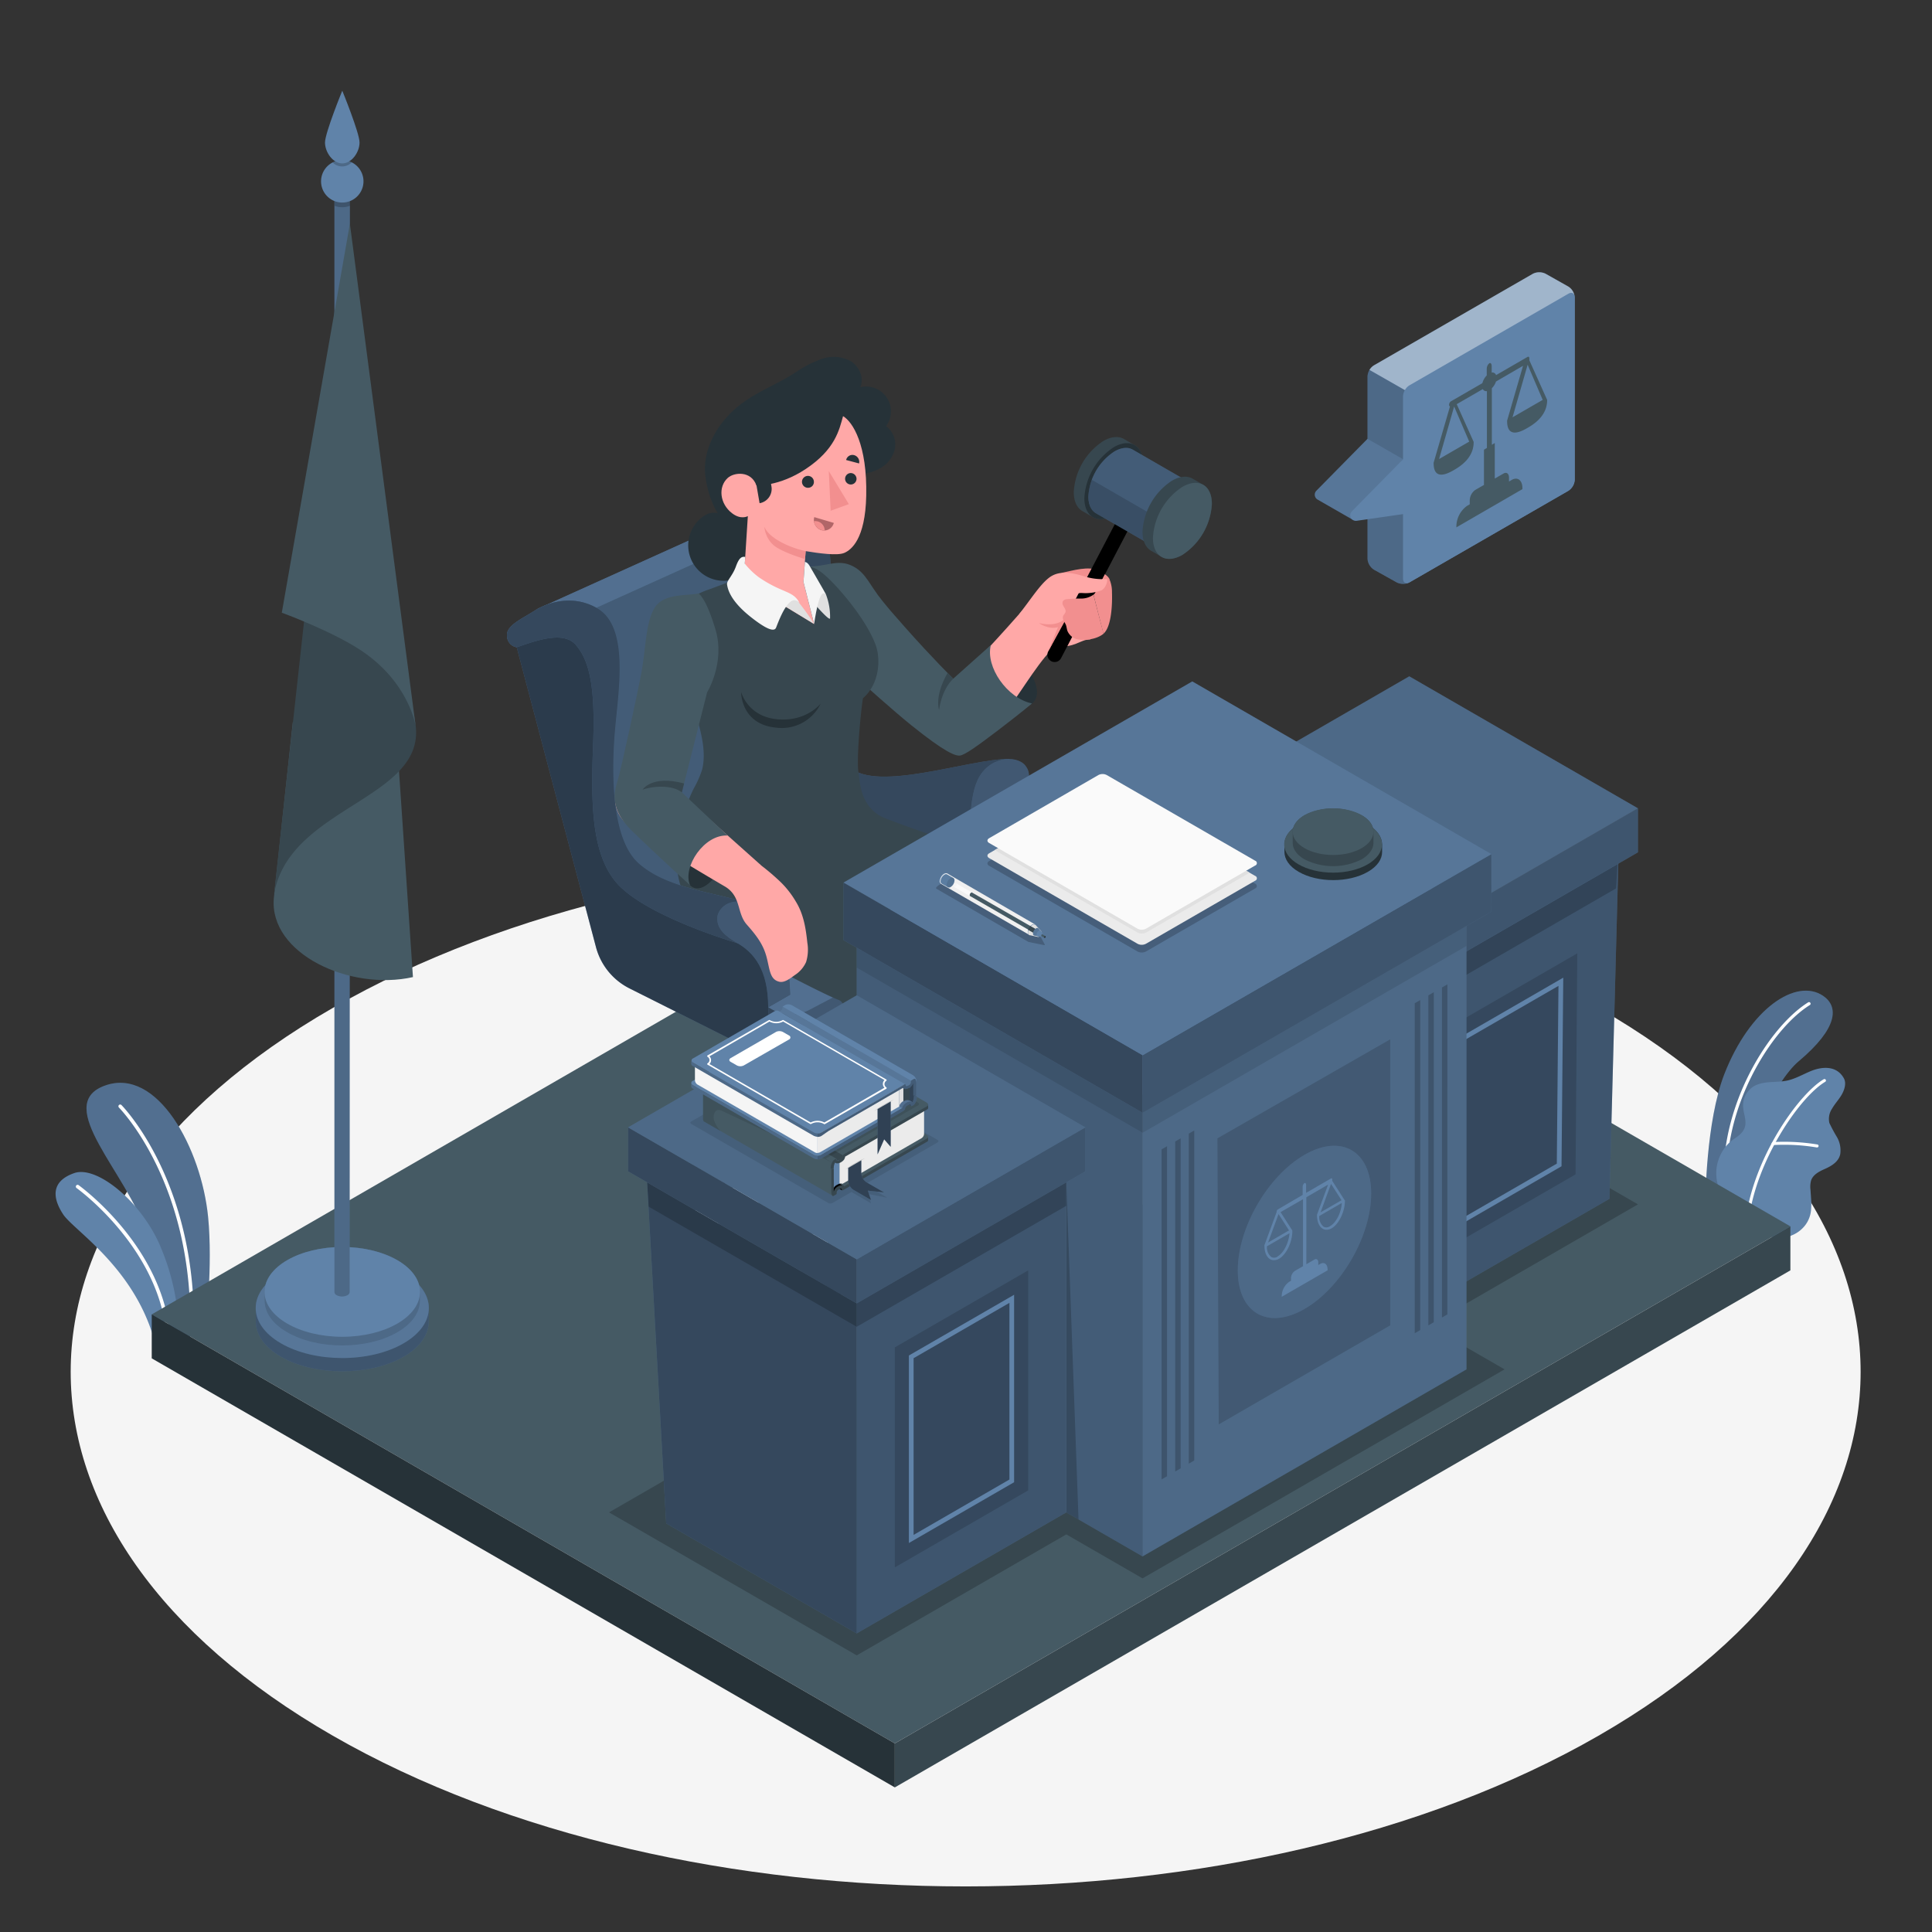<svg xmlns="http://www.w3.org/2000/svg" viewBox="0 0 500 500"><rect x="0" y="0" width="500" height="500" fill="#333333" stroke="none"/><g id="freepik--Floor--inject-54"><path id="freepik--floor--inject-54" d="M413.69,260.85c-90.45-52-237.11-52-327.56,0s-90.45,136.34,0,188.35,237.11,52,327.56,0S504.14,312.86,413.69,260.85Z" style="fill:#f5f5f5"></path></g><g id="freepik--Plants--inject-54"><g id="freepik--plants--inject-54"><path d="M45.65,348.17l7.59-4.38s1.86-16.24.62-28.82c-1.74-17.68-13.15-39-26.77-34s6.24,23,10.66,38S45.65,348.17,45.65,348.17Z" style="fill:#6083A9"></path><path d="M45.65,348.17l7.59-4.38s1.86-16.24.62-28.82c-1.74-17.68-13.15-39-26.77-34s6.24,23,10.66,38S45.65,348.17,45.65,348.17Z" style="opacity:0.15"></path><path d="M49.64,346.33h0a.46.46,0,0,1-.45-.48c1.33-39.28-18.22-59-18.42-59.23a.46.46,0,0,1,.65-.65c.2.2,20,20.24,18.69,59.92A.46.46,0,0,1,49.64,346.33Z" style="fill:#fff"></path><path d="M40.88,350.9l5.4-3.11a59.49,59.49,0,0,0-4.55-24.69c-4.75-11.79-16.56-21.57-22.5-19.51s-5.79,6.26-2.89,10.68S36.84,329.21,40.88,350.9Z" style="fill:#6083A9"></path><path d="M43.73,349.72h0a.46.46,0,0,1-.46-.46c.11-24.84-23.21-41.62-23.45-41.79a.47.47,0,0,1-.11-.64.45.45,0,0,1,.64-.11c.24.17,23.95,17.23,23.84,42.54A.47.47,0,0,1,43.73,349.72Z" style="fill:#fff"></path></g><g id="freepik--plants--inject-54"><path d="M447.37,313.93l-6-3.11s.09-20.48,4.88-32.81c6.65-17.09,18.65-25,25.58-20.28,4.05,2.75,3.93,8.3-6.34,16.93C459.44,279.75,450.84,297.24,447.37,313.93Z" style="fill:#6083A9"></path><g style="opacity:0.15"><path d="M447.37,313.93l-6-3.11s.09-20.48,4.88-32.81c6.65-17.09,18.65-25,25.58-20.28,4.05,2.75,3.93,8.3-6.34,16.93C459.44,279.75,450.84,297.24,447.37,313.93Z"></path></g><path d="M446.59,300.48h.05a.42.42,0,0,0,.44-.38c1.34-17.31,12.1-34.25,21.31-40a.4.4,0,0,0,.12-.57.4.4,0,0,0-.56-.12c-9.38,5.87-20.33,23.08-21.69,40.65A.43.43,0,0,0,446.59,300.48Z" style="fill:#fff"></path><path d="M459.48,320.69c.73.66,3.52-.66,4.28-1a8.19,8.19,0,0,0,3.32-2.47,7.58,7.58,0,0,0,1.64-4.36,17.53,17.53,0,0,0,0-2.51c-.06-.83-.11-1.65-.17-2.47a6.15,6.15,0,0,1,.17-2.42c.55-1.54,2.2-2.35,3.69-3,1.65-.75,3.43-1.83,3.84-3.75a6.88,6.88,0,0,0-.81-4.37,39.51,39.51,0,0,1-2-3.72,4.76,4.76,0,0,1,.7-3.71c.67-1.16,1.58-2.16,2.3-3.29s1.55-3.11.75-4.56c-1.8-3.24-5.4-3.13-8.46-1.9-2.05.83-4,2-6.12,2.47-2.91.64-6.17,0-8.72,1.5a5.85,5.85,0,0,0-2.79,5.11c.06,1.9,1.06,3.84.41,5.63s-2.39,2.51-3.75,3.65a11,11,0,0,0-3.36,10.37,24.71,24.71,0,0,0,3,8S458.8,320.08,459.48,320.69Z" style="fill:#6083A9"></path><path d="M452.4,314.16h0a.41.41,0,0,0,.46-.32c2.64-15.14,13.31-30.17,19.5-33.87a.38.38,0,0,0,.14-.53.39.39,0,0,0-.53-.13c-6.32,3.77-17.2,19-19.88,34.4A.39.39,0,0,0,452.4,314.16Z" style="fill:#fff"></path><path d="M458.81,296.34a.2.2,0,0,0,.11,0,51.27,51.27,0,0,1,11.28.62.39.39,0,0,0,.44-.32.37.37,0,0,0-.31-.45,53,53,0,0,0-11.47-.62.4.4,0,0,0-.36.42A.39.39,0,0,0,458.81,296.34Z" style="fill:#fff"></path></g></g><g id="freepik--Stage--inject-54"><g id="freepik--Pallet--inject-54"><polygon points="39.27 340.16 231.58 451.19 463.35 317.38 271.03 206.35 39.27 340.16" style="fill:#455a64"></polygon><polygon points="39.27 340.16 39.27 351.54 231.58 462.58 231.58 451.19 39.27 340.16" style="fill:#263238"></polygon><polygon points="463.35 317.38 463.35 328.77 231.58 462.58 231.58 451.19 463.35 317.38" style="fill:#37474f"></polygon></g></g><g id="freepik--Character--inject-54"><g id="freepik--character--inject-54"><g id="freepik--Chair--inject-54"><path d="M177.6,327a4.55,4.55,0,0,0,.12,1.09,2.48,2.48,0,0,0,1,1.53l0,0a2.85,2.85,0,0,0,3-.23,9.2,9.2,0,0,0,4.17-7.22,3,3,0,0,0-1.18-2.64h0l-.2-.11h0a2.52,2.52,0,0,0-1.77-.07,4.43,4.43,0,0,0-1,.44A9.19,9.19,0,0,0,177.6,327Z" style="fill:#37474f"></path><path d="M178.74,318a3.84,3.84,0,0,1,1.85-.56,2.22,2.22,0,0,1,1.17.33l.11.06,2.68,1.55a2.52,2.52,0,0,0-1.77-.07,4.43,4.43,0,0,0-1,.44,9.19,9.19,0,0,0-4.16,7.2,4.55,4.55,0,0,0,.12,1.09,2.48,2.48,0,0,0,1,1.53l-2.76-1.6,0,0-.24-.14-.07-.05a3.07,3.07,0,0,1-1-2.55A9.2,9.2,0,0,1,178.74,318Z" style="fill:#263238"></path><path d="M222.65,302.73a5.22,5.22,0,0,0,.11,1.09,2.56,2.56,0,0,0,1,1.53l0,0a2.89,2.89,0,0,0,3-.24,9.18,9.18,0,0,0,4.16-7.21,3,3,0,0,0-1.17-2.64h0l-.2-.12h0a2.58,2.58,0,0,0-1.77-.07,5,5,0,0,0-1,.45A9.17,9.17,0,0,0,222.65,302.73Z" style="fill:#37474f"></path><path d="M223.78,293.78a3.76,3.76,0,0,1,1.86-.56,2.13,2.13,0,0,1,1.17.33l.11.05,2.68,1.55a2.58,2.58,0,0,0-1.77-.07,5,5,0,0,0-1,.45,9.17,9.17,0,0,0-4.16,7.2,5.22,5.22,0,0,0,.11,1.09,2.56,2.56,0,0,0,1,1.53l-2.76-1.6,0,0-.24-.14-.07,0a3.08,3.08,0,0,1-1-2.56A9.19,9.19,0,0,1,223.78,293.78Z" style="fill:#263238"></path><path d="M214.61,336.41a5.19,5.19,0,0,1-.12,1.09,2.51,2.51,0,0,1-1,1.53l0,0a2.87,2.87,0,0,1-3-.23,9.22,9.22,0,0,1-4.17-7.22,3,3,0,0,1,1.18-2.64h0l.2-.12h0a2.67,2.67,0,0,1,1.78-.07,5.5,5.5,0,0,1,1,.45A9.17,9.17,0,0,1,214.61,336.41Z" style="fill:#37474f"></path><path d="M213.47,327.46a3.84,3.84,0,0,0-1.85-.56,2.22,2.22,0,0,0-1.17.33l-.11.06-2.69,1.54a2.67,2.67,0,0,1,1.78-.07,5.5,5.5,0,0,1,1,.45,9.17,9.17,0,0,1,4.16,7.2,5.19,5.19,0,0,1-.12,1.09,2.51,2.51,0,0,1-1,1.53l2.75-1.6.05,0,.24-.14.07,0a3.08,3.08,0,0,0,1-2.56A9.2,9.2,0,0,0,213.47,327.46Z" style="fill:#263238"></path><path d="M243.85,322.09a5.22,5.22,0,0,1-.11,1.09,2.51,2.51,0,0,1-1,1.52l0,0a2.88,2.88,0,0,1-3-.24,9.19,9.19,0,0,1-4.17-7.21,3,3,0,0,1,1.18-2.64h0l.19-.12h0a2.58,2.58,0,0,1,1.77-.07,4.49,4.49,0,0,1,1,.45A9.17,9.17,0,0,1,243.85,322.09Z" style="fill:#37474f"></path><path d="M242.71,313.14a3.75,3.75,0,0,0-1.85-.57,2.22,2.22,0,0,0-1.17.33l-.11.06-2.68,1.55a2.58,2.58,0,0,1,1.77-.07,4.49,4.49,0,0,1,1,.45,9.17,9.17,0,0,1,4.16,7.2,5.22,5.22,0,0,1-.11,1.09,2.51,2.51,0,0,1-1,1.52l2.76-1.59,0,0,.24-.15.07,0a3.08,3.08,0,0,0,1-2.56A9.18,9.18,0,0,0,242.71,313.14Z" style="fill:#263238"></path><path d="M187.33,304.52a5.19,5.19,0,0,1-.12,1.09,2.56,2.56,0,0,1-1,1.53l0,0a2.89,2.89,0,0,1-3-.23,9.21,9.21,0,0,1-4.16-7.22,3,3,0,0,1,1.17-2.64h0l.2-.12h0a2.58,2.58,0,0,1,1.77-.07,5,5,0,0,1,1,.45A9.18,9.18,0,0,1,187.33,304.52Z" style="fill:#37474f"></path><path d="M186.19,295.57a3.76,3.76,0,0,0-1.85-.56,2.14,2.14,0,0,0-1.18.33l-.1.05-2.69,1.55a2.58,2.58,0,0,1,1.77-.07,5,5,0,0,1,1,.45,9.18,9.18,0,0,1,4.17,7.2,5.19,5.19,0,0,1-.12,1.09,2.56,2.56,0,0,1-1,1.53l2.76-1.6.05,0,.23-.14a.18.18,0,0,0,.07-.05,3.05,3.05,0,0,0,1-2.56A9.19,9.19,0,0,0,186.19,295.57Z" style="fill:#263238"></path><polygon points="212.19 295.72 227.05 291.46 227.05 294.63 212.19 303.21 212.19 295.72" style="fill:#f0f0f0"></polygon><polygon points="212.19 295.72 210.72 294.82 225.63 290.75 227.05 291.46 212.19 295.72" style="fill:#fafafa"></polygon><polygon points="205.75 305.19 184.68 297.3 184.68 294.08 205.75 295.97 205.75 305.19" style="fill:#f0f0f0"></polygon><polygon points="184.68 294.08 186.22 293.67 207.01 295.02 205.75 295.97 184.68 294.08" style="fill:#fafafa"></polygon><path d="M205.19,304.18c0,2.39,7.33,2.39,7.33,0V283.34h-7.33Z" style="fill:#fafafa"></path><path d="M210.68,298.76l4,26.17H212l-3.77-26.17A4.66,4.66,0,0,0,210.68,298.76Z" style="fill:#fafafa"></path><polygon points="208.19 298.75 208.19 305.94 211.96 329.36 211.96 324.93 208.19 298.75" style="fill:#f0f0f0"></polygon><rect x="211.96" y="324.93" width="2.76" height="4.43" style="fill:#e0e0e0"></rect><polygon points="206.94 305.73 179.75 319.98 179.75 315.59 206.94 298.78 206.94 305.73" style="fill:#f0f0f0"></polygon><path d="M206.93,298.78a3.13,3.13,0,0,1-1.74-.79l-27.13,16.45,1.69,1.15Z" style="fill:#fafafa"></path><polygon points="179.75 319.98 179.75 315.59 178.06 314.44 178.06 318.7 179.75 319.98" style="fill:#e0e0e0"></polygon><polygon points="241.2 314.94 212.16 305 212.16 298.48 241.2 310.56 241.2 314.94" style="fill:#f0f0f0"></polygon><path d="M212.16,298.48c.24-.06.34-.49.36-1.13l29.54,12.85-.86.36Z" style="fill:#fafafa"></path><polygon points="242.06 310.2 242.06 314.45 241.2 314.94 241.2 310.56 242.06 310.2" style="fill:#e0e0e0"></polygon><rect x="211.96" y="324.93" width="2.76" height="4.43" style="fill:#f0f0f0;opacity:0.1"></rect><polygon points="179.75 319.98 179.75 315.59 178.06 314.44 178.06 318.7 179.75 319.98" style="fill:#f0f0f0;opacity:0.1"></polygon><polygon points="242.06 310.2 242.06 314.45 241.2 314.94 241.2 310.56 242.06 310.2" style="opacity:0.1"></polygon><path d="M215.06,247H202.65v43c0,3.57,12.41,3.57,12.41,0Z" style="fill:#f0f0f0"></path><g id="freepik--chair--inject-54"><path d="M164.83,241.07l47.57-24.85s3.34-16.27-7.93-34c0,0,3.36-31.61-2.27-42.12-4.12-8-9-6.92-9-6.92l-54,24.39Z" style="fill:#6083A9"></path><path d="M164.83,241.07l47.57-24.85s3.34-16.27-7.93-34c0,0,3.36-31.61-2.27-42.12-4.12-8-9-6.92-9-6.92l-54,24.39Z" style="opacity:0.3"></path><path d="M193.15,133.17l-54,24.39,1.77,5.77L200,136.65C196.5,132.43,193.15,133.17,193.15,133.17Z" style="fill:#6083A9"></path><path d="M193.15,133.17l-54,24.39,1.77,5.77L200,136.65C196.5,132.43,193.15,133.17,193.15,133.17Z" style="opacity:0.15"></path><path d="M266.77,236.49v2.62a9.48,9.48,0,0,1-4.63,7.66l-53,27.84a10.53,10.53,0,0,1-9.15-.19l-30.59-17.66a10,10,0,0,1-4.53-7.84V246.3a9.45,9.45,0,0,1,4.63-7.65l50.2-26.22a11.44,11.44,0,0,1,9.31-.08l33.13,16.57A9.26,9.26,0,0,1,266.77,236.49Z" style="fill:#6083A9"></path><path d="M266.77,236.49v2.62a9.48,9.48,0,0,1-4.63,7.66l-53,27.84a10.53,10.53,0,0,1-9.15-.19l-30.59-17.66a10,10,0,0,1-4.53-7.84V246.3a9.45,9.45,0,0,1,4.63-7.65l50.2-26.22a11.44,11.44,0,0,1,9.31-.08l33.13,16.57A9.26,9.26,0,0,1,266.77,236.49Z" style="opacity:0.1"></path><path d="M266.77,236.49v2.62a9.48,9.48,0,0,1-4.63,7.66l-53,27.84a10.53,10.53,0,0,1-9.15-.19l-30.59-17.66a10,10,0,0,1-4.53-7.84V246.3a9.45,9.45,0,0,1,4.63-7.65l50.2-26.22a11.44,11.44,0,0,1,9.31-.08l33.13,16.57A9.26,9.26,0,0,1,266.77,236.49Z" style="opacity:0.25"></path><path d="M209.1,261.53l53-27.84c2.56-1.34,2.54-3.48,0-4.77L229,212.35a11.44,11.44,0,0,0-9.31.08l-50.2,26.22c-2.56,1.33-2.6,3.59-.1,5L200,261.34A10.53,10.53,0,0,0,209.1,261.53Z" style="fill:#6083A9"></path><path d="M209.1,261.53l53-27.84c2.56-1.34,2.54-3.48,0-4.77L229,212.35a11.44,11.44,0,0,0-9.31.08l-50.2,26.22c-2.56,1.33-2.6,3.59-.1,5L200,261.34A10.53,10.53,0,0,0,209.1,261.53Z" style="opacity:0.15"></path><path d="M205.7,275.52a10.27,10.27,0,0,1-5.76-1.1l-30.58-17.65a10,10,0,0,1-4.53-7.85v-2.63a9.57,9.57,0,0,1,4-7.24c-1.88,1.35-1.7,3.33.56,4.63l30.58,17.67a10,10,0,0,0,4.68,1.13Z" style="opacity:0.2"></path><path d="M193.15,133.17s7.81-5.3,16.06-.54,5.52,20.77,4.64,31.09-1.17,28.3,6.05,34.84,30.89-2.15,41.21-2.15L252,230c-10-5.46-26.09-11.07-39.6-13.75,0,0,.44-20.93-9.15-32.88,0,0,3.54-8.37,1.22-25.14C202.33,142.68,199.43,136.8,193.15,133.17Z" style="fill:#6083A9"></path><path d="M193.15,133.17s7.81-5.3,16.06-.54,5.52,20.77,4.64,31.09-1.17,28.3,6.05,34.84,30.89-2.15,41.21-2.15L252,230c-10-5.46-26.09-11.07-39.6-13.75,0,0,.44-20.93-9.15-32.88,0,0,3.54-8.37,1.22-25.14C202.33,142.68,199.43,136.8,193.15,133.17Z" style="opacity:0.45"></path><path d="M252,230c-.46-3-2.37-20.27.86-27.79,2.8-6.54,10.15-6.92,12.46-4.12s.25,6.2-3.43,11c-3.1,4.05-4.22,7.84-4.22,17.64Z" style="fill:#6083A9"></path><path d="M252,230c-.46-3-2.37-20.27.86-27.79,2.8-6.54,10.15-6.92,12.46-4.12s.25,6.2-3.43,11c-3.1,4.05-4.22,7.84-4.22,17.64Z" style="opacity:0.1"></path><path d="M252,230c-.46-3-2.37-20.27.86-27.79,2.8-6.54,10.15-6.92,12.46-4.12s.25,6.2-3.43,11c-3.1,4.05-4.22,7.84-4.22,17.64Z" style="opacity:0.25"></path></g></g><g id="freepik--character--inject-54"><path d="M256.43,167c2.41-2.42,6.53,1.31,9.33,5.56,2.38,3.61,3.8,7.49,1.32,9.54s-6.9-2.23-9-5S254.68,168.71,256.43,167Z" style="fill:#263238"></path><path d="M262.42,181.36c-2.5,3.16-7.23,8.42-8.23,9.38-3.49,3.35-6.38,5.53-13,.62s-27-24-27-24l-6.24-20.69c5.27.42,10.05-.15,14.75,4.62,3.9,4,24.12,25.34,24.12,25.34l3.94-3.64" style="fill:#ffa8a7"></path><path d="M274.66,148.28c2.9-.61,7.14-1.9,9.69-.6s2.79,2.22,2.79,2.22l-3.35,3.84Z" style="fill:#f28f8f"></path><path d="M268.75,153.2c-1.79,2.17-13.86,15.88-18.38,20.12l10.36,10.41c3.91-5.27,9.16-14.18,12.62-16.59,4.71.72,6.12-1.67,8.85-1.67l-3.72-15.89S271.29,150.15,268.75,153.2Z" style="fill:#ffa8a7"></path><path d="M272.07,171.12h0a1.87,1.87,0,0,1-.79-2.53l20.14-38.48,3.33,1.74L274.6,170.33A1.87,1.87,0,0,1,272.07,171.12Z"></path><path d="M290.88,113.61c-1.38-.79-3.27-.67-5.37.54a16.87,16.87,0,0,0-7.62,13.2c0,2.42.86,4.13,2.24,4.92l2.73,1.58c1.38.8,3.28.69,5.39-.53a16.84,16.84,0,0,0,7.62-13.19c0-2.43-.86-4.14-2.24-4.93Z" style="fill:#37474f"></path><path d="M288.25,115.73c4.2-2.43,7.62-.46,7.62,4.4a16.87,16.87,0,0,1-7.62,13.19c-4.21,2.43-7.62.46-7.62-4.4A16.82,16.82,0,0,1,288.25,115.73Z" style="fill:#263238"></path><path d="M293.15,116.36c-1.22-.7-2.89-.59-4.74.48a14.88,14.88,0,0,0-6.74,11.66c0,2.15.76,3.65,2,4.35L301.27,143c1.22.71,2.9.61,4.76-.46a14.89,14.89,0,0,0,6.73-11.67c0-2.15-.75-3.65-2-4.35Z" style="fill:#6083A9"></path><path d="M293.15,116.36c-1.22-.7-2.89-.59-4.74.48a14.88,14.88,0,0,0-6.74,11.66c0,2.15.76,3.65,2,4.35L301.27,143c1.22.71,2.9.61,4.76-.46a14.89,14.89,0,0,0,6.73-11.67c0-2.15-.75-3.65-2-4.35Z" style="opacity:0.3"></path><path d="M309.35,139.64l-26.8-15.47a12.21,12.21,0,0,0-.88,4.33c0,2.15.76,3.65,2,4.35L301.27,143c1.22.71,2.9.61,4.76-.46A12.32,12.32,0,0,0,309.35,139.64Z" style="opacity:0.15"></path><path d="M308.66,123.88c-1.37-.79-3.27-.68-5.36.53a16.84,16.84,0,0,0-7.62,13.2c0,2.43.85,4.13,2.23,4.93l2.74,1.58c1.37.79,3.27.68,5.38-.53a16.84,16.84,0,0,0,7.62-13.2c0-2.43-.86-4.13-2.24-4.92Z" style="fill:#37474f"></path><path d="M306,126c4.21-2.43,7.62-.46,7.62,4.4a16.84,16.84,0,0,1-7.62,13.2c-4.21,2.43-7.62.46-7.62-4.4A16.84,16.84,0,0,1,306,126Z" style="fill:#455a64"></path><path d="M283,153.93a3.63,3.63,0,0,0,.93-1.37s2-3.91,2-3.91a3.89,3.89,0,0,1,1.32,1.56,8.53,8.53,0,0,1,.53,3.12c.11,3.24-.16,8.95-2.21,10.68" style="fill:#f28f8f"></path><path d="M263.76,158.93c3-3.81,5.29-7.49,7.65-9.35s5.32-1.56,8.81-.54a16.14,16.14,0,0,0,6.25.81c.3.2-.2,2.34-1.44,2.94a11.93,11.93,0,0,1-5.11.67c-4,0-.76,4.88-6.12,8.85C272.13,165.18,263.76,158.93,263.76,158.93Z" style="fill:#ffa8a7"></path><path d="M285.6,164c-2.05,1.73-6.24,2-7.77,1.07a3.86,3.86,0,0,1-1.48-1.57c-.33-.64-.26-1.38-.6-2-.16-.33-.38-.64-.53-1a1.43,1.43,0,0,1-.08-1.09c.15-.38.54-.65.63-1.06a1.22,1.22,0,0,0-.11-.7c-.16-.37-.42-.69-.57-1.06a1.11,1.11,0,0,1,.07-1.13,1.44,1.44,0,0,1,.93-.38,30.13,30.13,0,0,1,3.79-.17,5.5,5.5,0,0,0,3.1-1" style="fill:#f28f8f"></path><path d="M276.59,158.92c-1.69,3.07-5.54,2.88-7.72,2.32,0,0,2.48,1.82,4.93,1.07l-2.52,6.28Z" style="fill:#f28f8f"></path><path d="M208.24,146.59c5.5.32,8.45-2.2,12.59,0,3.36,1.78,4.2,4.81,7.48,8.85,1.78,2.2,2.52,3.07,5.88,6.86,7.09,8,12.51,13.34,12.51,13.34l9.73-8.69c-1.43,5.61,4.2,13.77,10.65,15.1,0,0-2.29,2-9.14,7.22-5.26,4-8.23,6.07-9.45,6.26s-4-.89-12.6-7.8-29.83-26.58-29.83-26.58Z" style="fill:#455a64"></path><path d="M246.7,175.64c-3.13,3-3.66,8.09-3.66,8.09s-1.32-3.42,2.2-9.59Z" style="fill:#37474f"></path><path d="M205.91,96.38l-.12.07c-5.45,3.52-11.34,5.37-16.23,10s-7.74,10.88-7,16.77c1.32,10.42,7.05,14.11,10.48,18,.16.18,5.56,3.93,5.79,3.94l3.55.16c.86,0,2,.49,2.77.23,1.08-.34,1.89-1.78,2.53-2.63a34.22,34.22,0,0,1,8.65-7.8c1.42-.95,2.41-3,3.07-4.51a16.55,16.55,0,0,0,1.33-5.36,2.15,2.15,0,0,1,2.41-2.64,11.06,11.06,0,0,0,5.31-1.84,7.55,7.55,0,0,0,3.13-4.58,5.9,5.9,0,0,0-2.26-5.9,6.44,6.44,0,0,0-6.68-10.08c1.06-2.38-.23-5.35-2.44-6.72a9.25,9.25,0,0,0-7.54-.59A27.62,27.62,0,0,0,205.91,96.38Z" style="fill:#263238"></path><path d="M193.19,148.14a9.16,9.16,0,0,1-11.83-14c3.86-3.26,6.95-.51,10.22,3.35S197.05,144.87,193.19,148.14Z" style="fill:#263238"></path><path d="M230,273c-4.16-.71-7.85,2.51-8.23,3.56-.51,1.43-.46,4.36,1.12,8A25.15,25.15,0,0,1,224.33,296c-.42,3.29-2.28,11.46.91,15.72s10.45,8.12,13.28,2.54c.92-1.82-.58-8.3-1.19-13-1.21-9.39-2.07-18.7-2.07-18.7Z" style="fill:#263238"></path><path d="M228.43,280.35a91.71,91.71,0,0,1,.58,13.74c-.26,5,.68,8.33,2.33,10.63,1.83,2.53,6.55,4.08,6.16-1.1-.26-3.61-2.24-21.13-2.24-21.13Z" style="fill:#ffa8a7"></path><path d="M223.22,274.91c-.3,3.08,1.07,11.33,5,18.34s9.58,15,10.55,19.83c.19-2.2-.59-6.27-1.15-9.89a2,2,0,0,1,0-.24l-.09-.63c0-.09,0-.19-.05-.28,0-.27-.07-.53-.1-.79v-.06c-.38-2.93-.72-5.86-1-8.5-.23-2.11-.44-4-.6-5.63-.08-.8-.16-1.51-.22-2.13,0-.3-.05-.59-.08-.84-.1-1-.15-1.6-.15-1.6L230,273a8,8,0,0,0-.81-.09A9.18,9.18,0,0,0,223.22,274.91Z" style="opacity:0.15"></path><path d="M249.07,222.8c-13.19-8.38-29.52-13.25-29.52-13.25l-14.34,10.5L219,233.19,236.68,246s3.46-.15,1.17,5.17c-.72,1.69-1.85,5.08-3,8.93l7.66,23.39s4.78-7.9,11.82-22.31c6.53-13.39,8.28-22.34,7.77-25.36C261.39,231.86,259.75,229.58,249.07,222.8Z" style="fill:#6083A9"></path><path d="M249.07,222.8c-13.19-8.38-29.52-13.25-29.52-13.25l-14.34,10.5L219,233.19,236.68,246s3.46-.15,1.17,5.17c-.72,1.69-1.85,5.08-3,8.93l7.66,23.39s4.78-7.9,11.82-22.31c6.53-13.39,8.28-22.34,7.77-25.36C261.39,231.86,259.75,229.58,249.07,222.8Z" style="opacity:0.2"></path><path d="M217.17,226.63l-1.7-1.28c4.81-2.31,6.46-7.94,6.46-7.94a14.3,14.3,0,0,1-3.6,8.57c1.22.77,18.74,11.81,21.95,15.71s5.38,5.25,5.5,14.27c.1,7.62.41,20.94.41,20.94L223.3,246.17,213.44,229Z" style="opacity:0.2"></path><path d="M237.71,313c-1-.1-1.13,1.63-1.82,3.82a11.21,11.21,0,0,0-.54,6.59c.74,2.81,5.12,3.52,7.17,7.3s4.92,10.51,12.64,13,14,.49,15.69-1.71.62-4.56-4.13-8c-5-3.6-6.47-4.66-6.47-4.66Z" style="fill:#263238"></path><path d="M248.69,300.22a120,120,0,0,0,3.5,13.87,55.47,55.47,0,0,0,8.64,14.71c.79,1,2.61,2.94,3.25,3.76a1.52,1.52,0,0,1-.29,2.34c-1.81,1.55-9.13,1.54-13.05-1.75s-7.28-10-9.58-12.62a38.81,38.81,0,0,1-2.44-3,5.07,5.07,0,0,1-1.07-3.33,14.85,14.85,0,0,0-.05-4.72,54.75,54.75,0,0,0-1.59-6.17Z" style="fill:#ffa8a7"></path><path d="M181.8,201.24C175.91,210.42,175,222.1,177,228c2.71,8.06,5.9,11.75,16.64,18.83,8.89,5.87,21.38,9.64,24,11s3.48,4.42,4.58,9.86c1,5.16,2.28,13.49,7.51,24.54,5.52,11.67,7,15.12,7,15.12s7.3,3.17,13.22-2c0,0-6.21-48.57-8.16-55.55s-29.85-27-29.85-27,4.16-11.14,6.63-18.92Z" style="fill:#6083A9"></path><path d="M176.65,211.4a52,52,0,0,1,2.83-7.22,25.79,25.79,0,0,0,2.25-5.08c1.64-6.85-2.26-14.8-3.66-21.71a50.18,50.18,0,0,1-.89-12.77c.19-3.27,0-8.8,3.08-10.67a19.29,19.29,0,0,1,3.48-1.49l9.41-3.5s9.36-1.63,14.34-2.29c2.74-.37,4.42.53,7.6,3.7s9.28,10.45,11.52,16.52c1.31,3.55,1.11,10-3.29,13.83-.63,4.18-1.66,15.49-1.17,19,.46,3.33.61,8.7,6,11.64,9,3.88,31.9,10,35.27,17s-6,32.05-6,32.05-3.65,7.53-17.21,12.31-18.73.1-18.73.1-1.57-12.93-4.35-14c-5.16-2-22.45-11.28-27.93-14.31C170.12,234,175.4,215.23,176.65,211.4Z" style="fill:#37474f"></path><path d="M212.39,182.09s-3.68,4.74-11.19,4.06c-7.75-.69-9.4-7.07-9.4-7.07s-.14,8.4,9.12,9.24A11.16,11.16,0,0,0,212.39,182.09Z" style="fill:#263238"></path><path d="M218.18,107.7c2.51,1.48,6.28,7.4,6,20.61-.24,11.2-3.86,14-5.68,14.78s-6.58.1-10-.46l-.56,8,2.75,10.88L192.46,150.4l1.08-16.83s-1.74,1.06-4.09-.75c-3.17-2.43-3.66-6.8-1.12-9.12,1.63-1.5,6.06-1.93,7.43,1.92,0,0,5.84.35,12.74-4.23C216.14,116.33,217.2,111.25,218.18,107.7Z" style="fill:#ffa8a7"></path><path d="M196.58,130.23h0l-1-5.79,3.7-.66.37,2.1A3.76,3.76,0,0,1,196.58,130.23Z" style="fill:#263238"></path><path d="M210.63,124.6a1.49,1.49,0,0,1-1.36,1.63,1.54,1.54,0,1,1,1.36-1.63Z" style="fill:#263238"></path><path d="M210.73,133.83l5.06,1.5a2.59,2.59,0,0,1-3.23,1.87A2.77,2.77,0,0,1,210.73,133.83Z" style="fill:#b16668"></path><path d="M213.43,137.29a2.44,2.44,0,0,0-2.44-2.43,1.86,1.86,0,0,0-.33,0,2.72,2.72,0,0,0,1.9,2.3A2.37,2.37,0,0,0,213.43,137.29Z" style="fill:#f28f8f"></path><path d="M222.33,119.94l-3.35-.89a1.66,1.66,0,0,1,2.06-1.26A1.81,1.81,0,0,1,222.33,119.94Z" style="fill:#263238"></path><path d="M221.67,123.87a1.48,1.48,0,1,1-1.58-1.44A1.51,1.51,0,0,1,221.67,123.87Z" style="fill:#263238"></path><polygon points="214.49 121.91 214.97 132.18 219.68 130.47 214.49 121.91" style="fill:#f28f8f"></polygon><path d="M208.5,142.63c-4.19-.89-9.52-3.37-10.68-6.3a7.23,7.23,0,0,0,2.35,4.74c2.22,1.9,8.19,3.62,8.19,3.62Z" style="fill:#f28f8f"></path><path d="M210.69,161.47a60.38,60.38,0,0,0-4.63-6.37c-1.31-1.25-13.05-5.38-13.31-9.23l-.29,4.53Z" style="fill:#e0e0e0"></path><path d="M206.93,156.09c-2.7-3.32-5.61,5.26-6.1,6.38s-2.57.35-6.53-2.79-5.84-6-6.14-8.47c-.11-.91,1.43-2.21,2.3-4.62s1.58-2.58,2.4-2.46l-.11,1.74a19.93,19.93,0,0,0,3.66,3.54C202.64,153.67,205.26,152.77,206.93,156.09Z" style="fill:#f5f5f5"></path><path d="M213.74,153.8a16.11,16.11,0,0,1,1.08,6.23c-.14.8-4.27-4-4.27-4S212.28,151.77,213.74,153.8Z" style="fill:#e0e0e0"></path><path d="M210.69,161.47c.74-4.83,1.37-6.58,1.7-7.21.64-1.28,1.35-.46,1.35-.46s-1-1.86-2.5-4.39c-1.71-2.82-1.87-3.75-2.93-4l-.37,5.21Z" style="fill:#f5f5f5"></path></g><path d="M162.86,255.77l36.73,18.45-.78-13.53,5.66-3.27c-.4-10.49-3.28-21.26-10.7-23.64-9.29-2.94-21.34-3.89-28.57-10.43s-6.93-24.52-6-34.84,3.6-26.33-4.64-31.09-16.06.54-16.06.54c-3.53,2.28-7.62,3.94-7.28,6.71a3,3,0,0,0,2.51,2.83l20.5,77.58A16.73,16.73,0,0,0,162.86,255.77Z" style="fill:#6083A9"></path><g style="opacity:0.55"><path d="M162.86,255.77l36.73,18.45-.78-13.53,5.66-3.27c-.4-10.49-3.28-21.26-10.7-23.64-9.29-2.94-21.34-3.89-28.57-10.43s-6.93-24.52-6-34.84,3.6-26.33-4.64-31.09-16.06.54-16.06.54c-3.53,2.28-7.62,3.94-7.28,6.71a3,3,0,0,0,2.51,2.83l20.5,77.58A16.73,16.73,0,0,0,162.86,255.77Z"></path></g><path d="M149.11,167c3.3,3.95,5,10.22,4.39,25.62s-.36,27.83,5.67,35.38c7.14,8.95,31.65,16.08,31.65,16.08l9.57-4.37a12,12,0,0,0-6.62-5.92c-9.29-2.94-21.34-3.89-28.57-10.43s-6.93-24.52-6-34.84,3.6-26.33-4.64-31.09-16.06.54-16.06.54c-3.53,2.28-7.62,3.94-7.28,6.71a3,3,0,0,0,2.51,2.83C138.27,166,145.81,163,149.11,167Z" style="fill:#6083A9"></path><g style="opacity:0.45"><path d="M149.11,167c3.3,3.95,5,10.22,4.39,25.62s-.36,27.83,5.67,35.38c7.14,8.95,31.65,16.08,31.65,16.08l9.57-4.37a12,12,0,0,0-6.62-5.92c-9.29-2.94-21.34-3.89-28.57-10.43s-6.93-24.52-6-34.84,3.6-26.33-4.64-31.09-16.06.54-16.06.54c-3.53,2.28-7.62,3.94-7.28,6.71a3,3,0,0,0,2.51,2.83C138.27,166,145.81,163,149.11,167Z"></path></g><path d="M198.81,260.69l5.66-3.27c0-6.28-1.61-19.93-9.56-23.23-6.31-2.61-9.35,1.24-9.29,3.61.08,2.67,2,4.44,5.2,6.27C195.05,246.51,198.81,250.88,198.81,260.69Z" style="fill:#6083A9"></path><path d="M198.81,260.69l5.66-3.27c0-6.28-1.61-19.93-9.56-23.23-6.31-2.61-9.35,1.24-9.29,3.61.08,2.67,2,4.44,5.2,6.27C195.05,246.51,198.81,250.88,198.81,260.69Z" style="opacity:0.1"></path><path d="M198.81,260.69l5.66-3.27c0-6.28-1.61-19.93-9.56-23.23-6.31-2.61-9.35,1.24-9.29,3.61.08,2.67,2,4.44,5.2,6.27C195.05,246.51,198.81,250.88,198.81,260.69Z" style="opacity:0.25"></path><g id="freepik--Arm--inject-54"><path d="M178.57,229.07c1.21,1.25,4,2,8.21-4.55,3.41-5.31,1.53-8.28,1.53-8.28s-3.28-1.48-7.93,3.12A8.2,8.2,0,0,0,178.57,229.07Z" style="fill:#263238"></path><path d="M160.45,201.21c1.63-6.58,5.57-24.49,9.07-37.89,1.17-4.45,5.89-7,10-9.06,9.36,7.26,3.33,23.13,3.33,23.13L176,205.22l21.13,18.86h0a58.37,58.37,0,0,1,5,4.3,24,24,0,0,1,3.81,4.91c2.05,3.3,2.61,7,3,10.7a10.81,10.81,0,0,1-.33,5,7.84,7.84,0,0,1-2.9,3.35c-1.06.76-2.63,2.05-4,1.74-2.52-.57-2.47-3.19-3.33-6.42s-2.51-5.43-5.12-8.39-1.39-7.18-5.51-9.76c0,0-15.42-9-22.81-14C157,210.05,159.34,205.66,160.45,201.21Z" style="fill:#ffa8a7"></path><path d="M180.75,153.57c-2.88.69-8.73-.11-11.2,3.52s-2.47,11.17-3.5,16.72c-.94,5.08-5.32,25.33-6.22,28.27s-2.09,7.24,3.59,12.81c6.39,6.27,15.15,14.18,15.15,14.18-2-4.7,3.7-13.21,9.74-12.83l-11.85-11.18L183,179.18s4.73-7.68,2.18-16.22S180.75,153.57,180.75,153.57Z" style="fill:#455a64"></path><path d="M176.46,205.06c-2.5-2-7.51-1.66-10.17-.69,0,0,2.35-3.87,10.75-1.61Z" style="fill:#37474f"></path></g></g></g><g id="freepik--Dais--inject-54"><polygon id="freepik--Shadow--inject-54" points="221.72 428.41 157.62 391.4 359.79 274.68 423.9 311.69 369.66 343.01 389.38 354.39 295.69 408.48 275.96 397.1 221.72 428.41" style="fill:#37474f"></polygon><g id="freepik--dais-podium--inject-54"><polygon points="364.39 340.35 416.52 310.25 418.97 217.74 364.39 249.25 364.39 340.35" style="fill:#6083A9"></polygon><polygon points="364.39 340.35 416.52 310.25 418.97 217.74 364.39 249.25 364.39 340.35" style="opacity:0.35"></polygon><polygon points="370.75 268.35 408.2 246.73 407.75 303.93 370.74 325.29 370.75 268.35" style="opacity:0.15"></polygon><path d="M403.33,255.15l-.43,46-27.3,15.76V271.15l27.72-16m1.23-2.12L374.4,270.45V319l29.72-17.17.45-48.79Z" style="fill:#6083A9"></path><polygon points="418.24 229.91 418.61 223.63 364.39 254.94 364.39 261 418.24 229.91" style="opacity:0.2"></polygon><polygon points="364.39 254.94 364.39 243.55 423.9 209.19 423.9 220.58 364.39 254.94" style="fill:#6083A9"></polygon><polygon points="364.39 254.94 364.39 243.55 423.9 209.19 423.9 220.58 364.39 254.94" style="opacity:0.35"></polygon><polygon points="364.39 243.55 305.21 209.39 364.72 175.03 423.9 209.19 364.39 243.55" style="fill:#6083A9"></polygon><polygon points="364.39 243.55 305.21 209.39 364.72 175.03 423.9 209.19 364.39 243.55" style="opacity:0.2"></polygon><polygon points="275.96 391.4 295.69 402.79 295.69 283.22 221.72 240.51 221.72 360.08 275.96 391.4" style="fill:#6083A9"></polygon><polygon points="275.96 391.4 295.69 402.79 295.69 283.22 221.72 240.51 221.72 360.08 275.96 391.4" style="opacity:0.3"></polygon><polygon points="295.69 283.22 379.52 234.82 379.52 354.39 295.69 402.79 295.69 283.22" style="fill:#6083A9"></polygon><polygon points="295.69 283.22 379.52 234.82 379.52 354.39 295.69 402.79 295.69 283.22" style="opacity:0.2"></polygon><polygon points="305.55 192.11 221.72 240.51 295.69 283.22 379.52 234.82 305.55 192.11" style="fill:#6083A9"></polygon><polygon points="305.55 192.11 221.72 240.51 295.69 283.22 379.52 234.82 305.55 192.11" style="opacity:0.1"></polygon><polygon points="300.62 297.45 300.62 382.86 302.03 382.05 302.03 296.64 300.62 297.45" style="opacity:0.2"></polygon><polygon points="304.14 295.42 304.14 380.82 305.55 380.01 305.55 294.6 304.14 295.42" style="opacity:0.2"></polygon><polygon points="307.66 293.38 307.66 378.79 309.07 377.97 309.07 292.56 307.66 293.38" style="opacity:0.2"></polygon><polygon points="366.13 259.63 366.13 345.04 367.54 344.23 367.55 258.82 366.13 259.63" style="opacity:0.2"></polygon><polygon points="369.66 257.6 369.66 343.01 371.06 342.19 371.07 256.78 369.66 257.6" style="opacity:0.2"></polygon><polygon points="373.18 255.56 373.18 340.97 374.58 340.16 374.59 254.75 373.18 255.56" style="opacity:0.2"></polygon><polygon points="315.07 294.6 359.79 268.98 359.79 343 315.41 368.63 315.07 294.6" style="opacity:0.15"></polygon><path d="M337.6,298.87c9.53-5.5,17.26-1,17.26,10s-7.73,24.39-17.26,29.89-17.26,1-17.26-10S328.07,304.38,337.6,298.87Z" style="fill:#6083A9"></path><path d="M337.6,298.87c9.53-5.5,17.26-1,17.26,10s-7.73,24.39-17.26,29.89-17.26,1-17.26-10S328.07,304.38,337.6,298.87Z" style="opacity:0.2"></path><polygon points="275.96 305.99 279.12 393.22 275.96 391.4 275.96 305.99" style="opacity:0.2"></polygon><path d="M347.94,310.53h0l-3.15-4.92s0-.08,0-.12v-.26c0-.23-.15-.34-.33-.24l-6.44,3.72v-2c0-.43-.2-.66-.45-.52a1.3,1.3,0,0,0-.44,1v2.05L330.71,313a.76.76,0,0,0-.32.61v.07l-3.16,8.57s0,0,0,0a.19.19,0,0,0,0,.08c0,1.72.54,3,1.48,3.55a1.86,1.86,0,0,0,1,.26,2.72,2.72,0,0,0,1.32-.38c1.89-1.1,3.43-4.32,3.43-7.2a.37.37,0,0,0-.05-.18h0l-3-4.68,5.8-3.34v17.34l-2.1,1.21a2.37,2.37,0,0,0-1,1.88v.67l-.48.28a4.62,4.62,0,0,0-1.92,3.68v.19l11.87-6.85v-.19c0-1.42-.87-2.07-1.93-1.46l-.48.28v-.67c0-.73-.44-1.06-1-.75l-2.09,1.22V309.84l5.63-3.26-2.87,7.78v0a.41.41,0,0,0,0,.08c0,1.72.54,3,1.48,3.56a1.86,1.86,0,0,0,1,.26,2.72,2.72,0,0,0,1.32-.38c1.89-1.1,3.43-4.33,3.43-7.2A.37.37,0,0,0,347.94,310.53Zm-17.05,3.67,2.71,4.23-5.42,3.13Zm-.25,11a1.57,1.57,0,0,1-1.62.12,3.21,3.21,0,0,1-1.13-2.78l5.83-3.37C333.53,321.64,332.23,324.25,330.64,325.17Zm16.55-14.58-5.43,3.13,2.71-7.36Zm-3,6.73a1.6,1.6,0,0,1-1.63.13,3.21,3.21,0,0,1-1.13-2.78l5.83-3.37C347.12,313.8,345.81,316.41,344.23,317.32Z" style="fill:#6083A9"></path><polygon points="295.72 287.99 295.71 273.09 385.96 221.04 385.97 235.94 295.72 287.99" style="fill:#6083A9"></polygon><polygon points="295.72 287.99 295.71 273.09 385.96 221.04 385.97 235.94 295.72 287.99" style="opacity:0.35"></polygon><polygon points="295.72 273.09 218.31 228.4 218.31 243.3 295.72 287.99 295.72 273.09" style="fill:#6083A9"></polygon><polygon points="295.72 273.09 218.31 228.4 218.31 243.3 295.72 287.99 295.72 273.09" style="opacity:0.45"></polygon><polygon points="379.51 244.82 379.51 239.66 295.72 287.99 221.72 245.27 221.72 250.42 295.72 293.15 379.51 244.82" style="opacity:0.1"></polygon><polygon points="295.71 273.09 218.31 228.4 308.56 176.35 385.96 221.04 295.71 273.09" style="fill:#6083A9"></polygon><polygon points="295.71 273.09 218.31 228.4 308.56 176.35 385.96 221.04 295.71 273.09" style="opacity:0.1"></polygon><polygon points="221.72 422.72 275.96 391.4 275.96 305.99 221.72 337.31 221.72 422.72" style="fill:#6083A9"></polygon><polygon points="221.72 422.72 275.96 391.4 275.96 305.99 221.72 337.31 221.72 422.72" style="opacity:0.35"></polygon><polygon points="221.72 422.72 172.41 394.25 167.48 305.99 221.72 337.31 221.72 422.72" style="fill:#6083A9"></polygon><polygon points="221.72 422.72 172.41 394.25 167.48 305.99 221.72 337.31 221.72 422.72" style="opacity:0.45"></polygon><polygon points="221.72 337.31 221.72 325.92 280.89 291.76 280.89 303.15 221.72 337.31" style="fill:#6083A9"></polygon><polygon points="221.72 337.31 221.72 325.92 280.89 291.76 280.89 303.15 221.72 337.31" style="opacity:0.35"></polygon><polygon points="221.72 325.92 162.55 291.76 162.55 303.14 221.72 337.31 221.72 325.92" style="fill:#6083A9"></polygon><polygon points="221.72 325.92 162.55 291.76 162.55 303.14 221.72 337.31 221.72 325.92" style="opacity:0.45"></polygon><polygon points="275.96 312.06 275.96 305.99 221.72 337.31 167.48 305.99 167.88 312.29 221.72 343.37 275.96 312.06" style="opacity:0.2"></polygon><polygon points="221.72 325.92 162.55 291.76 221.72 257.59 280.89 291.76 221.72 325.92" style="fill:#6083A9"></polygon><polygon points="221.72 325.92 162.55 291.76 221.72 257.59 280.89 291.76 221.72 325.92" style="opacity:0.2"></polygon><polygon points="231.58 348.7 266.1 328.77 266.1 385.71 231.58 405.64 231.58 348.7" style="opacity:0.15"></polygon><path d="M261.24,337.18V382.9l-24.8,14.33V351.5l24.8-14.32m1.22-2.1L235.22,350.8v48.53l27.23-15.73V335.08Z" style="fill:#6083A9"></path></g><g id="freepik--Base--inject-54"><path d="M354,213.37c-4.95-2.86-13-2.86-17.9,0-2.47,1.42-3.7,3.29-3.69,5.16v1.94c0,1.87,1.22,3.74,3.69,5.16,4.94,2.86,12.95,2.86,17.9,0,2.47-1.42,3.7-3.29,3.69-5.16v-1.94C357.65,216.66,356.42,214.79,354,213.37Z" style="fill:#263238"></path><ellipse cx="345" cy="218.53" rx="12.65" ry="7.31" style="fill:#455a64"></ellipse><path d="M352.4,211a16.35,16.35,0,0,0-14.8,0c-2,1.18-3.06,2.73-3.05,4.27v2.85c0,1.55,1,3.09,3.05,4.27a16.35,16.35,0,0,0,14.8,0c2-1.18,3.05-2.72,3.05-4.27v-2.85C355.45,213.69,354.44,212.14,352.4,211Z" style="fill:#37474f"></path><ellipse cx="345" cy="215.23" rx="10.46" ry="6.04" style="fill:#455a64"></ellipse></g><g id="freepik--Sheets--inject-54"><g style="opacity:0.2"><path d="M256,224.08l38.4,22.17a2.35,2.35,0,0,0,2.16,0l28.27-16.32a.66.66,0,0,0,0-1.24l-38.41-22.18a2.41,2.41,0,0,0-2.16,0L256,222.83C255.4,223.17,255.4,223.73,256,224.08Z"></path></g><path d="M256,222.08l38.4,22.17a2.35,2.35,0,0,0,2.16,0l28.27-16.32a.66.66,0,0,0,0-1.25l-38.41-22.17a2.41,2.41,0,0,0-2.16,0L256,220.83C255.4,221.17,255.4,221.73,256,222.08Z" style="fill:#ebebeb"></path><path d="M284.26,204.51,257.42,220l37,21.35a2.41,2.41,0,0,0,2.16,0l26.84-15.5-37-21.35A2.41,2.41,0,0,0,284.26,204.51Z" style="fill:#e0e0e0"></path><path d="M256,218.17l38.4,22.18a2.41,2.41,0,0,0,2.16,0L324.83,224a.66.66,0,0,0,0-1.25l-38.41-22.17a2.35,2.35,0,0,0-2.16,0L256,216.92C255.4,217.27,255.4,217.83,256,218.17Z" style="fill:#fafafa"></path></g><g id="freepik--Pen--inject-54"><path d="M242.34,230l23.83,13.78,4.08.82a.12.12,0,0,0,.13-.18l-1.27-2.34-23.84-13.77C244.47,227.89,241.71,229.68,242.34,230Z" style="opacity:0.2"></path><g id="freepik--pen--inject-54"><path d="M245,226.05l.11,0-.23-.13,0,0h-.25a1,1,0,0,0-.48.15,2.41,2.41,0,0,0-1.1,1.89,1.27,1.27,0,0,0,0,.28s0,0,0,0v0l0,0,.09.17,0,0h0l0,0,.05,0,0,0h0l.27.15a.38.38,0,0,1-.12-.09.87.87,0,0,0,.63-.14,2.4,2.4,0,0,0,1.09-1.89A.89.89,0,0,0,245,226.05Zm-1.62,2.6h0Z" style="fill:#6083A9"></path><path d="M267.85,239.23l-1.54,2.68-.26-.15-22.48-13a.38.38,0,0,1-.12-.09.87.87,0,0,1-.2-.62,2.43,2.43,0,0,1,1.09-1.89,1,1,0,0,1,.49-.15l.14,0,.11,0h0Z" style="fill:#f0f0f0"></path><path d="M267.08,239.31c.6-.35,1.09-.07,1.09.63a2.41,2.41,0,0,1-1.09,1.89c-.61.35-1.1.07-1.1-.63A2.4,2.4,0,0,1,267.08,239.31Z" style="fill:#6083A9"></path><path d="M269.42,240.93s0,0,0,0l-1.4-1.53h0l0,0v0h0a.7.7,0,0,0-.87,0,2.4,2.4,0,0,0-1.1,1.89.71.71,0,0,0,.43.75h.11l2,.44a.51.51,0,0,0,.36-.08,1.38,1.38,0,0,0,.62-1.08A.48.48,0,0,0,269.42,240.93Z" style="fill:#e0e0e0"></path><path d="M251.58,231h0l0,0a.27.27,0,0,0-.25,0,.85.85,0,0,0-.39.67.3.3,0,0,0,.09.24h0l.05,0,16.59,9.58,1.09-.63Z" style="fill:#455a64"></path><path d="M266.08,240.63l1.54.88,1.09-.63-2.08-1.2A2.66,2.66,0,0,0,266.08,240.63Z" style="fill:#37474f"></path><path d="M270,241.66h0l-1.26-1.39,0,0a.5.5,0,0,0-.63,0,1.7,1.7,0,0,0-.77,1.33.5.5,0,0,0,.3.53h.06l1.85.4h0a.3.3,0,0,0,.2,0,.77.77,0,0,0,.35-.61A.24.24,0,0,0,270,241.66Z" style="fill:#6083A9"></path><path d="M270,241.66h0l-1.26-1.39,0,0a.5.5,0,0,0-.63,0,1.7,1.7,0,0,0-.77,1.33.5.5,0,0,0,.3.53h.06l1.85.4h0a.3.3,0,0,0,.2,0,.77.77,0,0,0,.35-.61A.24.24,0,0,0,270,241.66Z" style="opacity:0.1"></path><path d="M270,241.86a.77.77,0,0,1-.35.61.3.3,0,0,1-.2,0h0l-.93-.2c-.15,0-.25-.17-.25-.39a1.25,1.25,0,0,1,.56-1,.36.36,0,0,1,.45,0l0,0,.62.69h0A.24.24,0,0,1,270,241.86Z" style="fill:#6083A9"></path><path d="M269.69,241.66c.2-.11.35,0,.35.2a.77.77,0,0,1-.35.61c-.19.11-.35,0-.35-.2A.78.78,0,0,1,269.69,241.66Z" style="opacity:0.1"></path><path d="M247.44,228.6a.27.27,0,0,0-.27,0,.83.83,0,0,0-.39.67.28.28,0,0,0,.12.25h0l4.08,2.36a.3.3,0,0,1-.09-.24.85.85,0,0,1,.39-.67.27.27,0,0,1,.25,0Z" style="fill:#fafafa"></path><path d="M247.56,228.85a.86.86,0,0,1-.39.67.27.27,0,0,1-.27,0,.28.28,0,0,1-.12-.25.83.83,0,0,1,.39-.67.27.27,0,0,1,.27,0A.28.28,0,0,1,247.56,228.85Z" style="fill:#f5f5f5"></path><path d="M246.69,227.2h0l-1.61-.93,0,0h0a.71.71,0,0,0-.66.09,2.16,2.16,0,0,0-1,1.7.69.69,0,0,0,.29.64h0l1.63.94h0a.69.69,0,0,0,.68-.08,2.16,2.16,0,0,0,1-1.7A.69.69,0,0,0,246.69,227.2Z" style="fill:#6083A9"></path><path d="M246.69,227.2h0l-1.61-.93,0,0h0a.71.71,0,0,0-.66.09,2.16,2.16,0,0,0-1,1.7.69.69,0,0,0,.29.64h0l1.63.94h0a.69.69,0,0,0,.68-.08,2.16,2.16,0,0,0,1-1.7A.69.69,0,0,0,246.69,227.2Z" style="opacity:0.05"></path><path d="M246,227.25c.54-.31,1-.06,1,.57a2.16,2.16,0,0,1-1,1.7c-.55.32-1,.06-1-.56A2.18,2.18,0,0,1,246,227.25Z" style="opacity:0.1"></path><path d="M270.49,242.24h0l-.67-.4h0s-.08,0-.13,0a.37.37,0,0,0-.18.31c0,.05,0,.1.05.11h0l.67.41h0a.26.26,0,0,0,.38-.23A.27.27,0,0,0,270.49,242.24Z" style="fill:#455a64"></path><path d="M270.53,242.28h0l0,0h0a.19.19,0,0,0-.12,0,.41.41,0,0,0-.18.32.13.13,0,0,0,.05.11h0l.08,0a.26.26,0,0,0,.26-.26A.23.23,0,0,0,270.53,242.28Z" style="fill:#263238"></path></g></g><g id="freepik--Books--inject-54"><path id="freepik--shadow--inject-54" d="M215.46,311.32l4.9-2.83,5.07,2.93-.84-2.44,5.07,1-5.92-3.41,18.91-10.92c.3-.18.3-.45,0-.63l-35.54-20.43a1.23,1.23,0,0,0-1.09,0l-27.13,15.65a.33.33,0,0,0,0,.62l35.49,20.49A1.21,1.21,0,0,0,215.46,311.32Z" style="opacity:0.1"></path><path d="M217.91,308.06l-.83-.49a1.37,1.37,0,0,1,.7-.05C218,307.63,217.91,308.06,217.91,308.06Z"></path><path d="M218.49,307.53a1,1,0,0,0-1.49,0c-.82.75-.86,1.49-1.2,1.47s-.33-6-.33-6l3.21,3Z"></path><path d="M184.86,285.86l-.06,0,.52-.3,22.15-12.78,32.27,20.88c.53.31.63.75.21,1l-.76.44-20.7,12-.14-.11Z" style="fill:#455a64"></path><path d="M215.73,300.21l1.6-.33v6.42c-1,.41-1.58.8-1.68,1.61Z" style="fill:#6083A9"></path><path d="M218,306.39l20.51-11.84a1.42,1.42,0,0,0,.64-1.12V287.1l-20.7,12.06a1.91,1.91,0,0,1-1,1.18c-.74.28-.18.57-.18.57v5.39C218,306.23,218,306.39,218,306.39Z" style="fill:#ebebeb"></path><path d="M216.15,300c.21-.12.38-.13.38,0v.2c0,.22.34.21.76,0s.76-.62.76-.84v-.2c0-.12.28-.37.64-.58l-33.37-19.12-.52.3a.53.53,0,0,0-.12.28v.2c0,.22-.34.6-.76.84s-.76.26-.76,0v-.2c0-.11-.16-.11-.38,0Z" style="fill:#37474f"></path><path d="M184.86,279.74l-.06,0,.52-.29,22.15-12.79,32.27,18.64c.53.3.63.75.21,1l-.76.43-20.7,12.47Z" style="fill:#455a64"></path><path d="M183.16,280.67l33.34,19.24-1.17.92L182.1,281.64a1.29,1.29,0,0,1,.44-.62Z" style="fill:#455a64"></path><path d="M182.23,290.26l-.06,0,0,0-.07-.08,0-.05a1.08,1.08,0,0,1-.08-.19,1.72,1.72,0,0,1-.07-.21,2.38,2.38,0,0,1,0-.26c0-.05,0-.1,0-.15s0-.08,0-.12a2.81,2.81,0,0,1,0-.29v-5.51a4.49,4.49,0,0,1,.31-1.68l33.23,19.19.14,8.63-33.23-19.19Z" style="fill:#455a64"></path><path d="M215.33,300.83h0l-28.55-13.37c-1.58-.74-2.35.81-2,2.42a7.66,7.66,0,0,0,1.72,2.86h0l-4.28-2.47h0l-.06,0,0,0-.07-.08,0-.05a1.08,1.08,0,0,1-.08-.19,1.72,1.72,0,0,1-.07-.21,2.38,2.38,0,0,1,0-.26c0-.05,0-.1,0-.15s0-.08,0-.12a2.81,2.81,0,0,1,0-.29v-5.51a4.49,4.49,0,0,1,.31-1.68Z" style="opacity:0.1"></path><path d="M215,302.51h.75a3.34,3.34,0,0,1,.36-1.63,1,1,0,0,0,.61.2,1.86,1.86,0,0,0,.92-.29,2.77,2.77,0,0,0,.86-.75l0-.07a1.26,1.26,0,0,0,.22-.63L238.43,288l.67-.39.85-.49a.46.46,0,0,0,.26-.39v-.87a.46.46,0,0,1-.26.4h0l-2.26,1.29-19,11c-.35.21-.64.46-.64.58v.2a.62.62,0,0,1-.18.35,2.06,2.06,0,0,1-.58.49c-.42.24-.76.25-.76,0V300c0-.12-.16-.11-.38,0l-.37.22A3,3,0,0,0,215,302.51Z" style="fill:#37474f"></path><path d="M215.77,302.51v5.74l0,.18v0a2.12,2.12,0,0,1,1.12-1.4,1.88,1.88,0,0,1,.91-.28,1,1,0,0,1,.66.25l.07,0,.13-.08,19-11,1.09-.63.32-.18.92-.53a.45.45,0,0,0,.2-.36v.87a.42.42,0,0,1-.19.34h0l-.34.19-.21.13-.36.21-.23.13-.16.09-.28.16-15.09,8.71-4.81,2.78c-.35.2-.62.27-.64.17a.06.06,0,0,1,0,0v-.19c0-.24-.34-.24-.75,0a1,1,0,0,0-.6.76v.24a.35.35,0,0,1-.11.28l-.11.06-.24.14-.29.17a.31.31,0,0,1-.38,0l0,0a.35.35,0,0,1-.06-.09h0l0,0a1.08,1.08,0,0,1-.08-.19,1.42,1.42,0,0,1-.07-.22c0-.08,0-.16-.05-.25s0-.1,0-.15a.49.49,0,0,0,0-.12c0-.1,0-.19,0-.29v-5.51Z" style="fill:#37474f"></path><path d="M182.1,281.64l31.58,18.23,23.88-13.78a.39.39,0,0,0,0-.74L206.3,267.3l-21,12.11h0l-.52.31a.48.48,0,0,0-.12.27v.2c0,.23-.34.6-.76.84l-.07,0-.69-.41-.33.19-.05,0h0l-.25.14A1.29,1.29,0,0,0,182.1,281.64Z" style="opacity:0.1"></path><path d="M235.78,286.23l-.95-.51.87-.21A.69.69,0,0,1,235.78,286.23Z" style="fill:#6083A9"></path><path d="M235.78,286.23l-.95-.51.87-.21A.69.69,0,0,1,235.78,286.23Z" style="opacity:0.5"></path><path d="M210.61,298.91a2.12,2.12,0,0,0,1.93,0l21.69-12.53-32.47-18.45-.76-.44-21.7,12.23a.59.59,0,0,0,0,1.11Z" style="fill:#6083A9"></path><path d="M218.75,275.55l7.57,4.35,4.9-2.82,5.69,3.29v3.8c0,.5-.55,1.21-.76,1.09a5.55,5.55,0,0,0-1.09.39,8.07,8.07,0,0,0-1.57,1.16l-17.38-9.73Z" style="fill:#6083A9"></path><path d="M218.75,275.55l7.57,4.35,4.9-2.82,5.69,3.29v3.8c0,.5-.55,1.21-.76,1.09a5.55,5.55,0,0,0-1.09.39,8.07,8.07,0,0,0-1.57,1.16l-17.38-9.73Z" style="opacity:0.15"></path><path d="M233.79,280.82V285l.06,0a2,2,0,0,1,.93-.29,1,1,0,0,1,.61.14V279.9Z" style="fill:#37474f"></path><path d="M232.72,286.37a1.26,1.26,0,0,1,.28-.7,1.53,1.53,0,0,1,.26-.31l.09-.09.12-.1.1-.07c.07-.06.15-.1.22-.15v-4.11l-1.06.62v4.91Z" style="fill:#e0e0e0"></path><path d="M236.91,284.17c0,.5-.55,1.21-.76,1.09h0l-.76-.5v-3.13l.76-1.31.42-.15.34.2Z" style="opacity:0.4"></path><path d="M211.57,293.65v4.71a1.36,1.36,0,0,0,.65-.15l2.38-1.38,18.12-10.46v-4.93Z" style="fill:#ebebeb"></path><path d="M231.35,284.59l-5.07,2.93a12.88,12.88,0,0,1,2.54-1.69A11.6,11.6,0,0,1,231.35,284.59Z" style="opacity:0.15"></path><path d="M179.85,276v3.56a1.42,1.42,0,0,0,.64,1.11l28.06,16.2,2.38,1.38a1.32,1.32,0,0,0,.64.15v-4.18Z" style="fill:#f5f5f5"></path><path d="M201.76,261.81l32.47,18.76V281c0,.24.34.33.76.09s.76-.54.76-1l0-.41L202.7,260.61l-.14-.07a.46.46,0,0,0-.05.2v.2C202.51,261.18,202.17,261.57,201.76,261.81Z" style="fill:#6083A9"></path><path d="M201.76,261.81l32.47,18.76V281c0,.24.34.33.76.09s.76-.54.76-1l0-.41L202.7,260.61l-.14-.07a.46.46,0,0,0-.05.2v.2C202.51,261.18,202.17,261.57,201.76,261.81Z" style="opacity:0.1"></path><path d="M212.54,293.09l21.21-12.25c.27-.14.52-.25.62-.2l-.14-.07-32.47-18.76-.38-.22a1.23,1.23,0,0,0-1,.16l-21,12.15a.59.59,0,0,0,0,1.12l31.31,18.07A2.12,2.12,0,0,0,212.54,293.09Z" style="fill:#6083A9"></path><path d="M200.85,267.05l-11.73,6.77c-.5.28-.5.75,0,1l1.58.91a2,2,0,0,0,1.8,0L204.23,269a.55.55,0,0,0,0-1l-1.58-.91A2,2,0,0,0,200.85,267.05Z" style="fill:#fff"></path><path d="M213.24,290.89a3.35,3.35,0,0,0-3.33,0,.26.26,0,0,1-.21,0l-26.58-15.35a.21.21,0,0,1,0-.36,1,1,0,0,0,.49-.84,1,1,0,0,0-.49-.84.22.22,0,0,1-.1-.18.2.2,0,0,1,.1-.18L199,264a.2.2,0,0,1,.21,0,3.35,3.35,0,0,0,3.33,0,.2.2,0,0,1,.21,0l26.61,15.36a.21.21,0,0,1,0,.36,1,1,0,0,0,0,1.68.21.21,0,0,1,.11.18.21.21,0,0,1-.11.19l-15.93,9.17a.23.23,0,0,1-.11,0A.19.19,0,0,1,213.24,290.89Zm15.24-10.38a1.42,1.42,0,0,1,.42-1l-26.23-15.14a3.74,3.74,0,0,1-3.53,0l-15.54,9a1.37,1.37,0,0,1,.42,1,1.38,1.38,0,0,1-.42,1l26.21,15.13a3.74,3.74,0,0,1,3.53,0l15.56-9A1.37,1.37,0,0,1,228.48,280.51Z" style="fill:#fff"></path><path d="M202.56,260.54l.14.07,33.09,19.11a.25.25,0,0,1,.07-.09l.11-.06.24-.14.29-.17a.3.3,0,0,1,.38,0l0,0,.1.14a1.08,1.08,0,0,1,.08.19,1.29,1.29,0,0,1,.07.21c0,.08,0,.17.05.26s0,.1,0,.15a.49.49,0,0,0,0,.12c0,.09,0,.19,0,.29v-.93a2,2,0,0,0-1-1.49L205,260.19a2,2,0,0,0-1.73-.13l-.39.24h0l-.16.1h0A.42.42,0,0,0,202.56,260.54Z" style="fill:#6083A9"></path><path d="M212.54,298.91l1.31-.76,19.64-11.34a1.3,1.3,0,0,1,.27-.71,2.77,2.77,0,0,1,.86-.75,2,2,0,0,1,.92-.29,1,1,0,0,1,.61.2,3.34,3.34,0,0,0,.36-1.63h.75a3,3,0,0,1-.76,2.3l-.37.22c-.21.12-.38.13-.38,0V286c0-.22-.34-.21-.76,0s-.76.62-.76.84v.2c0,.12-.29.38-.64.58l-19,11-2.06,1.19h0a2,2,0,0,1-1,.23v-.86A2,2,0,0,0,212.54,298.91Z" style="fill:#6083A9"></path><path d="M212.54,298.91l1.31-.76,19.64-11.34a1.3,1.3,0,0,1,.27-.71,2.77,2.77,0,0,1,.86-.75,2,2,0,0,1,.92-.29,1,1,0,0,1,.61.2,3.34,3.34,0,0,0,.36-1.63h.75a3,3,0,0,1-.76,2.3l-.37.22c-.21.12-.38.13-.38,0V286c0-.22-.34-.21-.76,0s-.76.62-.76.84v.2c0,.12-.29.38-.64.58l-19,11-2.06,1.19h0a2,2,0,0,1-1,.23v-.86A2,2,0,0,0,212.54,298.91Z" style="opacity:0.3"></path><path d="M212.53,293.1h0l1.31-.76,15.09-8.7,4.81-2.79c.35-.2.63-.27.64-.16h0v.22c0,.24.34.24.75,0a1,1,0,0,0,.6-.76v-.24a.35.35,0,0,1,.11-.28l.11-.06.24-.14.29-.17a.3.3,0,0,1,.38,0l0,0,.06.09,0,0a1.08,1.08,0,0,1,.08.19,1.29,1.29,0,0,1,.07.21c0,.08,0,.17.05.26s0,.1,0,.15a.49.49,0,0,0,0,.12c0,.09,0,.19,0,.29v2.95h-.75v-3.18l0-.19h0a2.08,2.08,0,0,1-1.12,1.39,1.88,1.88,0,0,1-.91.29,1,1,0,0,1-.66-.25l-.07,0-.13.08-19,11L212.54,294h0a2,2,0,0,1-1,.22v-.86A2,2,0,0,0,212.53,293.1Z" style="fill:#6083A9"></path><path d="M212.53,293.1h0l1.31-.76,15.09-8.7,4.81-2.79c.35-.2.63-.27.64-.16h0v.22c0,.24.34.24.75,0a1,1,0,0,0,.6-.76v-.24a.35.35,0,0,1,.11-.28l.11-.06.24-.14.29-.17a.3.3,0,0,1,.38,0l0,0,.06.09,0,0a1.08,1.08,0,0,1,.08.19,1.29,1.29,0,0,1,.07.21c0,.08,0,.17.05.26s0,.1,0,.15a.49.49,0,0,0,0,.12c0,.09,0,.19,0,.29v2.95h-.75v-3.18l0-.19h0a2.08,2.08,0,0,1-1.12,1.39,1.88,1.88,0,0,1-.91.29,1,1,0,0,1-.66-.25l-.07,0-.13.08-19,11L212.54,294h0a2,2,0,0,1-1,.22v-.86A2,2,0,0,0,212.53,293.1Z" style="opacity:0.3"></path><path d="M178.9,274.45v.87a.67.67,0,0,0,.39.55h0l29.25,16.89,2.06,1.18h0a2.12,2.12,0,0,0,1,.22v-.86a1.87,1.87,0,0,1-1-.23l-1.31-.75h0L179.3,275A.7.7,0,0,1,178.9,274.45Z" style="fill:#6083A9"></path><path d="M178.9,274.45v.87a.67.67,0,0,0,.39.55h0l29.25,16.89,2.06,1.18h0a2.12,2.12,0,0,0,1,.22v-.86a1.87,1.87,0,0,1-1-.23l-1.31-.75h0L179.3,275A.7.7,0,0,1,178.9,274.45Z" style="opacity:0.2"></path><path d="M178.9,280.26v.88a.68.68,0,0,0,.39.55h0l29.25,16.89,2.06,1.19h0a2,2,0,0,0,1,.23v-.86a2,2,0,0,1-1-.23l-1.31-.76h0l-30-17.32A.7.7,0,0,1,178.9,280.26Z" style="fill:#6083A9"></path><path d="M178.9,280.26v.88a.68.68,0,0,0,.39.55h0l29.25,16.89,2.06,1.19h0a2,2,0,0,0,1,.23v-.86a2,2,0,0,1-1-.23l-1.31-.76h0l-30-17.32A.7.7,0,0,1,178.9,280.26Z" style="opacity:0.2"></path><polygon points="230.51 285.08 230.51 296.8 228.82 294.85 227.12 298.75 227.12 287.03 230.51 285.08" style="fill:#6083A9"></polygon><polygon points="230.51 285.08 230.51 296.8 228.82 294.85 227.12 298.75 227.12 287.03 230.51 285.08" style="opacity:0.5"></polygon><path d="M222.9,300.31v3.18a3,3,0,0,0,1.47,2.56l4.45,2.56-4.23-.48.84,2.44L221,308a2.94,2.94,0,0,1-1.48-2.55v-3.18Z" style="fill:#6083A9"></path><path d="M222.9,300.31v3.18a3,3,0,0,0,1.47,2.56l4.45,2.56-4.23-.48.84,2.44L221,308a2.94,2.94,0,0,1-1.48-2.55v-3.18Z" style="opacity:0.5"></path><path d="M223.88,299.75l-5.07,2.93a12.65,12.65,0,0,1,2.53-1.7A11.85,11.85,0,0,1,223.88,299.75Z" style="opacity:0.15"></path></g></g><g id="freepik--Flag--inject-54"><g id="freepik--flag--inject-54"><path d="M104.42,329.39c-8.75-5.06-22.93-5.06-31.68,0-4.37,2.52-6.55,5.83-6.54,9.14V342c0,3.31,2.17,6.61,6.54,9.14,8.75,5,22.93,5,31.68,0,4.37-2.53,6.55-5.83,6.54-9.14v-3.43C111,335.22,108.79,331.91,104.42,329.39Z" style="fill:#6083A9"></path><path d="M104.42,329.39c-8.75-5.06-22.93-5.06-31.68,0-4.37,2.52-6.55,5.83-6.54,9.14V342c0,3.31,2.17,6.61,6.54,9.14,8.75,5,22.93,5,31.68,0,4.37-2.53,6.55-5.83,6.54-9.14v-3.43C111,335.22,108.79,331.91,104.42,329.39Z" style="opacity:0.35"></path><path d="M72.74,329.39c-8.75,5.05-8.75,13.23,0,18.28s22.93,5.06,31.68,0,8.75-13.23,0-18.28S81.49,324.33,72.74,329.39Z" style="fill:#6083A9"></path><path d="M72.74,329.39c-8.75,5.05-8.75,13.23,0,18.28s22.93,5.06,31.68,0,8.75-13.23,0-18.28S81.49,324.33,72.74,329.39Z" style="opacity:0.1"></path><path d="M102.81,326.12c-7.86-4.53-20.6-4.53-28.46,0-3.93,2.27-5.88,5.24-5.87,8.22v2.25c0,3,1.94,6,5.87,8.21,7.86,4.54,20.6,4.54,28.46,0,3.93-2.26,5.88-5.24,5.87-8.21v-2.25C108.69,331.37,106.74,328.39,102.81,326.12Z" style="fill:#6083A9"></path><path d="M102.81,326.12c-7.86-4.53-20.6-4.53-28.46,0-3.93,2.27-5.88,5.24-5.87,8.22v2.25c0,3,1.94,6,5.87,8.21,7.86,4.54,20.6,4.54,28.46,0,3.93-2.26,5.88-5.24,5.87-8.21v-2.25C108.69,331.37,106.74,328.39,102.81,326.12Z" style="opacity:0.2"></path><ellipse cx="88.58" cy="334.34" rx="20.12" ry="11.62" style="fill:#6083A9"></ellipse><path d="M90.55,50.89a2,2,0,0,0-2-2h0a2,2,0,0,0-2,2v283.5h0a1,1,0,0,0,.58.81,3.09,3.09,0,0,0,2.78,0,1,1,0,0,0,.58-.81h0Z" style="fill:#6083A9"></path><path d="M90.55,50.89a2,2,0,0,0-2-2h0a2,2,0,0,0-2,2v283.5h0a1,1,0,0,0,.58.81,3.09,3.09,0,0,0,2.78,0,1,1,0,0,0,.58-.81h0Z" style="opacity:0.2"></path><path d="M88.58,48.92h0a2,2,0,0,0-2,2v2.34a5.56,5.56,0,0,0,2,.37,5.36,5.36,0,0,0,2-.38V50.89A2,2,0,0,0,88.58,48.92Z" style="opacity:0.2"></path><path d="M94.07,46.93a5.49,5.49,0,1,1-5.49-5.49A5.49,5.49,0,0,1,94.07,46.93Z" style="fill:#6083A9"></path><path d="M70.87,232.41c-1.29,14.42,19.74,24.12,36,20.46l-4.7-69.51-26.4,3.57Z" style="fill:#455a64"></path><path d="M71.73,228.22a20.46,20.46,0,0,0-.86,3.59l8.51-77.23c14.46,4.49,26.07,16.19,28.19,33.14C109.87,205.93,78.1,208.59,71.73,228.22Z" style="fill:#37474f"></path><path d="M91,42.05a5.23,5.23,0,0,0-4.9,0,3.45,3.45,0,0,0,4.9,0Z" style="opacity:0.2"></path><path d="M93.05,36.88c0,2.47-2,5.41-4.47,5.41s-4.47-2.94-4.47-5.41,4.47-13.41,4.47-13.41S93.05,34.41,93.05,36.88Z" style="fill:#6083A9"></path><path d="M90.55,57.9,72.93,158.57s12.89,4.7,20.53,9.78C106,176.7,107.58,188,107.58,188Z" style="fill:#455a64"></path></g></g><g id="freepik--speech-bubble--inject-54"><g id="freepik--speech-bubble--inject-54"><g id="freepik--speech-bubble--inject-54"><path d="M396.7,70.86l-41.15,23.7a3.66,3.66,0,0,0-1.64,2.85v47.18a3.61,3.61,0,0,0,1.65,2.83l5.89,3.3a3.69,3.69,0,0,0,3.3,0L405.89,127a3.65,3.65,0,0,0,1.65-2.85V77a3.58,3.58,0,0,0-1.66-2.83L400,70.84A3.69,3.69,0,0,0,396.7,70.86Z" style="fill:#6083A9"></path><path d="M363.1,149.75V102.57a3.63,3.63,0,0,1,1.65-2.84L405.89,76c.91-.52,1.65-.1,1.65,1v47.18a3.65,3.65,0,0,1-1.65,2.85l-41.14,23.7C363.84,151.23,363.1,150.8,363.1,149.75Z" style="fill:#6083A9"></path><path d="M364.75,150.7a3.75,3.75,0,0,1-3.3,0l-5.89-3.31a3.56,3.56,0,0,1-1.65-2.82V97.41a3.36,3.36,0,0,1,.52-1.68l9.16,5.23a3.31,3.31,0,0,0-.49,1.61v47.18C363.1,150.71,363.78,151.26,364.75,150.7Z" style="opacity:0.2"></path><path d="M407.51,76.67c-.12-.82-.8-1.12-1.62-.65L364.75,99.73a3.36,3.36,0,0,0-1.16,1.23l-9.17-5.23a3.37,3.37,0,0,1,1.14-1.17L396.7,70.85a3.69,3.69,0,0,1,3.3,0l5.88,3.3A3.59,3.59,0,0,1,407.51,76.67Z" style="fill:#fff;opacity:0.4"></path><path d="M353.91,113.57,340.68,127a1.46,1.46,0,0,0,.25,2.25l9.16,5.26,13-15.67Z" style="fill:#6083A9"></path><path d="M353.91,113.57,340.68,127a1.46,1.46,0,0,0,.25,2.25l9.16,5.26,13-15.67Z" style="opacity:0.1"></path><path d="M363.1,118.87l-13.22,13.45a1.45,1.45,0,0,0,1.24,2.46l12-1.73C364.39,133.05,364.39,118.87,363.1,118.87Z" style="fill:#6083A9"></path></g><path d="M400.34,103.36h0L395.8,93.26a.94.94,0,0,0,0-.16v-.37c0-.35-.21-.5-.47-.36l-8.15,4.71a1,1,0,0,0-1.13-.66V94.78c0-.62-.29-1-.64-.75a1.88,1.88,0,0,0-.64,1.48v1.65a4.4,4.4,0,0,0-1.13,2l-8.15,4.71a1.12,1.12,0,0,0-.47.89v.1a.45.45,0,0,0,.23.34l-4.23,14.56s0,0,0,0a.45.45,0,0,0,0,.11c0,4.75,3.9,2.57,5.3,1.75s5.06-3,5.06-7.17a.43.43,0,0,0-.07-.25h0L377,104.6l6.75-3.9a1,1,0,0,0,1.06.52v14.7l-.76.47v9.11l-2.26,1.3a3.41,3.41,0,0,0-1.42,2.71v1l-.69.4a6.64,6.64,0,0,0-2.77,5.3v.27L394,126.59v-.28c0-2-1.25-3-2.78-2.1l-.69.41v-1c0-1.05-.64-1.53-1.42-1.07l-2.26,1.3v-9.2l-.76.46V100.48a4.54,4.54,0,0,0,1.07-1.74l7-4.07-4.12,14.19s0,0,0,0a.53.53,0,0,0,0,.12c0,4.75,3.89,2.57,5.3,1.75s5.06-3,5.06-7.17A.52.52,0,0,0,400.34,103.36Zm-20.11,10.93-7.8,4.51,3.9-13.6ZM391.44,108l3.91-13.61,3.9,9.1Z" style="fill:#455a64"></path></g></g></svg>